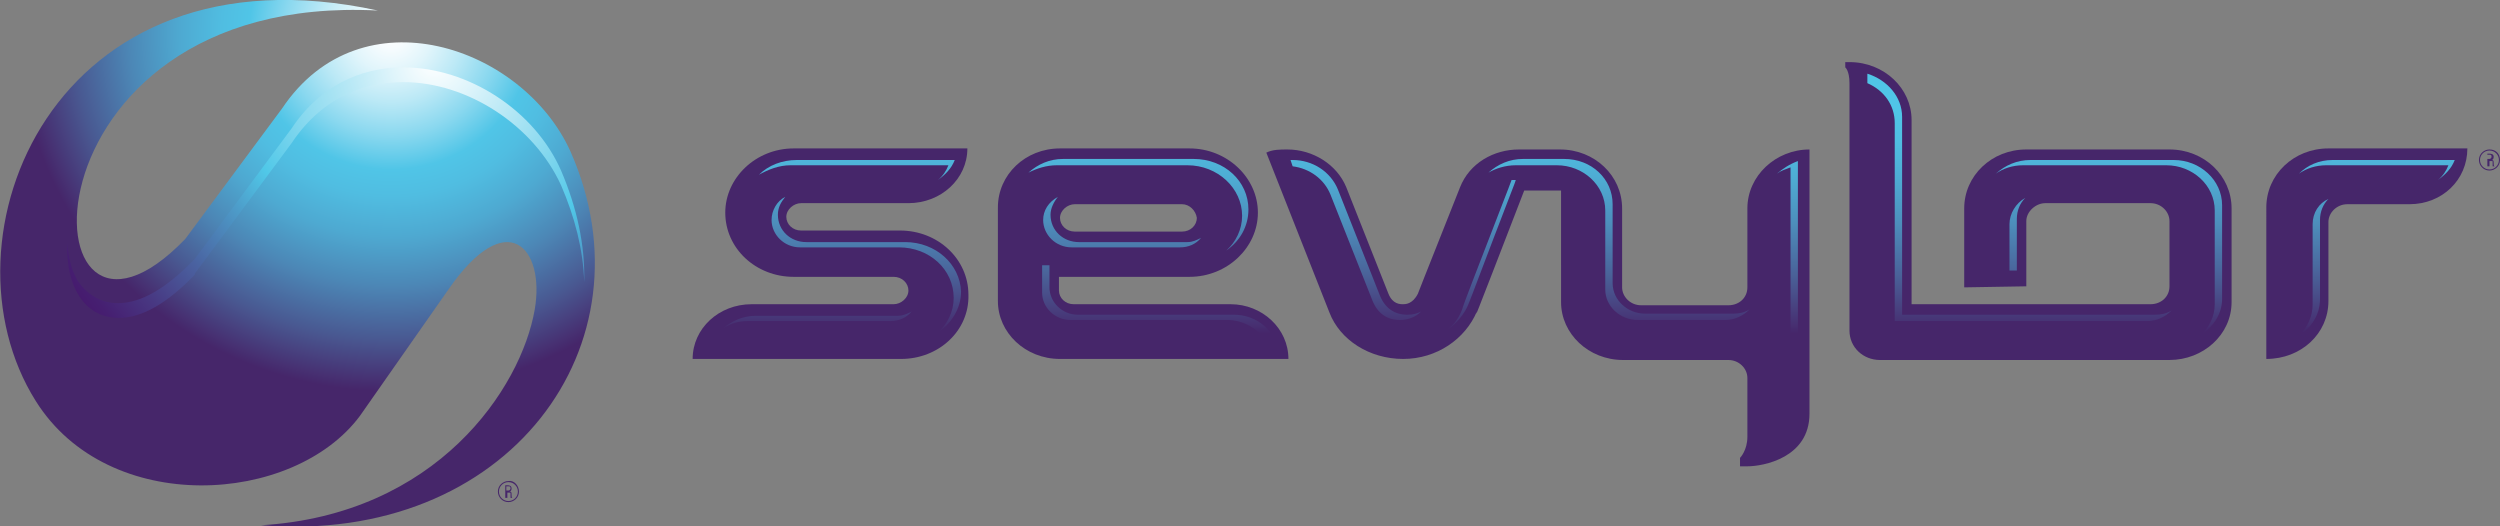 <?xml version="1.0" encoding="utf-8"?>
<!-- Generator: Adobe Illustrator 19.1.0, SVG Export Plug-In . SVG Version: 6.00 Build 0)  -->
<svg version="1.1" id="Layer_1" xmlns="http://www.w3.org/2000/svg" xmlns:xlink="http://www.w3.org/1999/xlink" x="0px" y="0px"
	 width="237.5px" height="50px" viewBox="0 0 237.5 50" style="enable-background:new 0 0 237.5 50;" xml:space="preserve">
<rect x="0" y="0" width="237.5" height="50" fill="#808080" stroke="none"/>
<style type="text/css">
	.st0{fill:url(#SVGID_1_);}
	.st1{fill:url(#SVGID_2_);}
	.st2{fill:#46266A;}
	.st3{fill:url(#SVGID_3_);}
	.st4{fill:url(#SVGID_4_);}
	.st5{fill:url(#SVGID_5_);}
	.st6{fill:url(#SVGID_6_);}
	.st7{fill:url(#SVGID_7_);}
	.st8{fill:url(#SVGID_8_);}
	.st9{fill:url(#SVGID_9_);}
	.st10{fill:url(#SVGID_10_);}
	.st11{fill:url(#SVGID_11_);}
	.st12{fill:url(#SVGID_12_);}
	.st13{fill:url(#SVGID_13_);}
	.st14{fill:url(#SVGID_14_);}
	.st15{fill:url(#SVGID_15_);}
	.st16{fill:url(#SVGID_16_);}
	.st17{fill:url(#SVGID_17_);}
</style>
<g>
	<g>
		<g>
			<g>
				
					<radialGradient id="SVGID_1_" cx="7461.433" cy="-3493.802" r="42.1" gradientTransform="matrix(1.039 -0.204 0.213 1.003 -6971.122 5029.518)" gradientUnits="userSpaceOnUse">
					<stop  offset="0" style="stop-color:#FFFFFF"/>
					<stop  offset="3.376371e-02" style="stop-color:#F7FCFE"/>
					<stop  offset="8.667272e-02" style="stop-color:#E1F5FB"/>
					<stop  offset="0.152" style="stop-color:#BCE9F6"/>
					<stop  offset="0.227" style="stop-color:#8AD8EF"/>
					<stop  offset="0.302" style="stop-color:#50C5E7"/>
					<stop  offset="0.361" style="stop-color:#50BDE1"/>
					<stop  offset="0.45" style="stop-color:#4EA9D1"/>
					<stop  offset="0.557" style="stop-color:#4C87B6"/>
					<stop  offset="0.678" style="stop-color:#495891"/>
					<stop  offset="0.791" style="stop-color:#46266A"/>
				</radialGradient>
				<path class="st0" d="M54.2,14.4C49.7,4.4,34.3-0.9,26.8,10.3l-9.2,12.4C2.2,38.7,0.9-0.8,35.9,1C5-5.7-6.3,22.7,3.4,38.1
					c6.9,11,24.5,9.9,30.8,1.4l8.4-12c5.6-8.1,9.2-3.9,8.2,1.9c-1.3,7.5-9.3,19.5-26,20.5C48.3,51.8,62.3,32.7,54.2,14.4z"/>
				<g>
					
						<radialGradient id="SVGID_2_" cx="4294.848" cy="-1197.127" r="24.457" gradientTransform="matrix(1.715 0 0 1.688 -7324.475 2026.64)" gradientUnits="userSpaceOnUse">
						<stop  offset="0" style="stop-color:#FFFFFF"/>
						<stop  offset="9.347250e-02" style="stop-color:#E0F5FB"/>
						<stop  offset="0.296" style="stop-color:#92DCF0"/>
						<stop  offset="0.456" style="stop-color:#50C8E8"/>
						<stop  offset="0.559" style="stop-color:#4D9CC9"/>
						<stop  offset="0.71" style="stop-color:#4A63A1"/>
						<stop  offset="0.839" style="stop-color:#483983"/>
						<stop  offset="0.94" style="stop-color:#461F71"/>
						<stop  offset="1" style="stop-color:#46166B"/>
					</radialGradient>
					<path class="st1" d="M18.5,24.6L18.5,24.6c-2.7,2.8-5.1,4.2-7.3,4.2c-1.6,0-2.9-0.8-3.8-2.1c-0.6-1-0.9-2.2-1-3.6
						c-0.1,2,0.3,3.7,1.1,5c0.9,1.4,2.2,2.1,3.8,2.1c2.2,0,4.6-1.4,7.2-4.1l0,0l0-0.1l9.2-12.4l0,0l0,0c3.2-4.8,7.5-5.8,10.6-5.8
						c6.1,0,12.4,4.1,15,9.8c1.3,3,2.1,6.1,2.2,9.2c0.1-3.5-0.7-7.1-2.2-10.6c-2.5-5.7-8.8-9.8-15-9.8c-3,0-7.4,1-10.6,5.8l0,0l0,0
						L18.5,24.6L18.5,24.6z"/>
				</g>
			</g>
		</g>
		<g>
			<path class="st2" d="M49.3,46.7c0,0.6-0.5,1-1,1c-0.6,0-1-0.5-1-1c0-0.6,0.5-1,1-1C48.8,45.6,49.3,46.1,49.3,46.7z M47.4,46.7
				c0,0.5,0.4,0.9,0.9,0.9c0.5,0,0.9-0.4,0.9-0.9c0-0.5-0.4-0.9-0.9-0.9C47.8,45.8,47.4,46.2,47.4,46.7z M47.8,46.1h0.4
				c0.1,0,0.4,0,0.4,0.3c0,0.2-0.1,0.3-0.2,0.3c0.2,0,0.2,0.1,0.2,0.3c0,0.1,0,0.3,0.1,0.3h-0.2c0-0.1,0-0.4,0-0.4
				c0-0.1,0-0.1-0.1-0.1h-0.2v0.5h-0.2V46.1z M48.1,46.6h0.2c0.1,0,0.2-0.1,0.2-0.2c0-0.2-0.1-0.2-0.2-0.2h-0.2V46.6z"/>
		</g>
	</g>
	<g>
		<g>
			<g>
				<path class="st2" d="M85.6,34.1H65.8c0-2.9,2.5-5.2,5.6-5.2h13.5c0.7,0,1.4-0.6,1.4-1.3c0-0.7-0.6-1.3-1.4-1.3h-9.5
					c-3.6,0-6.5-2.7-6.5-6.1c0-3.3,2.9-6.1,6.5-6.1l16.5,0c0,2.9-2.5,5.2-5.6,5.2l-10.2,0c-0.7,0-1.4,0.6-1.4,1.3
					c0,0.7,0.6,1.3,1.4,1.3l9.4,0c3.6,0,6.5,2.7,6.5,6.1C92.1,31.4,89.2,34.1,85.6,34.1z"/>
				<path class="st2" d="M100.7,34.1c-3.3,0-5.9-2.5-5.9-5.5v-8.9c0-3.1,2.6-5.6,5.9-5.6H113c3.6,0,6.5,2.8,6.5,6.1
					c0,3.3-2.9,6.1-6.5,6.1l-12.4,0v1.3c0,0.7,0.6,1.3,1.4,1.3l14.9,0c3,0,5.5,2.3,5.5,5.2L100.7,34.1z M112.3,19.4l-10.2,0
					c-0.7,0-1.4,0.6-1.4,1.3c0,0.7,0.6,1.3,1.4,1.3l10.2,0c0.8,0,1.4-0.6,1.4-1.3C113.6,20,113,19.4,112.3,19.4z"/>
				<path class="st2" d="M144.8,18.1c-5.4,14-4.5,11.6-4.5,11.5c-1.1,2.6-3.8,4.5-7,4.5c-3.2,0-6-1.8-7-4.4l-6-15.2
					c0.6-0.3,1.3-0.3,2-0.3c2.4,0,4.7,1.4,5.6,3.6l4,10.1c0.4,1,1.1,1,1.4,1c0.2,0,0.9,0,1.4-1c0,0,0.3-0.8,4-10.1
					c0.9-2.3,3.2-3.6,5.6-3.6c0.7,0,3.9,0,3.9,0c3.3,0,5.9,2.5,5.9,5.6v7.5c0,0.9,0.8,1.7,1.8,1.7h8.3c1,0,1.8-0.7,1.8-1.7v-7.5
					c0-3.1,2.7-5.6,5.9-5.6l0,25.1c0,4.2-4.4,5-5.9,5c-0.5,0-0.7,0-0.7,0v-0.8c0,0,0.7-0.7,0.7-2c0-1,0-5.6,0-5.6
					c0-0.9-0.8-1.7-1.8-1.7h-10c-3.3,0-5.9-2.5-5.9-5.5V18.1L144.8,18.1z"/>
				<path class="st2" d="M186.6,27.3l0-7.5c0-3.1,2.6-5.6,5.9-5.6l13.6,0c3.3,0,5.9,2.5,5.9,5.6v8.9c0,3.1-2.7,5.5-5.9,5.5l-13.6,0
					l-13.9,0c-1.6,0-2.9-1.2-2.9-2.8c0,0,0-22.8,0-23.5c0-1.2-0.4-1.5-0.4-1.5V5.9h0.4c3.3,0,5.9,2.5,5.9,5.5v17.5l12.7,0h10
					c1,0,1.8-0.7,1.8-1.7v-6.2c0-0.9-0.8-1.7-1.8-1.7h-10c-0.9,0-1.8,0.8-1.8,1.7v6.2L186.6,27.3z"/>
				<path class="st2" d="M228.9,19.4H223c-1,0-1.8,0.8-1.8,1.7v7.5c0,3.1-2.6,5.5-5.9,5.5V19.7c0-3.1,2.6-5.6,5.9-5.6h13.2
					C234.4,17.1,232,19.4,228.9,19.4z"/>
			</g>
			<g>
				<g>
					
						<linearGradient id="SVGID_3_" gradientUnits="userSpaceOnUse" x1="81.292" y1="4.791" x2="81.292" y2="34.571" gradientTransform="matrix(1 -1.000000e-04 1.000000e-04 1 0.166 -0.429)">
						<stop  offset="0.209" style="stop-color:#50C5E7"/>
						<stop  offset="0.297" style="stop-color:#50BFE2"/>
						<stop  offset="0.417" style="stop-color:#4EADD4"/>
						<stop  offset="0.558" style="stop-color:#4D90BD"/>
						<stop  offset="0.712" style="stop-color:#4A679D"/>
						<stop  offset="0.877" style="stop-color:#473475"/>
						<stop  offset="0.918" style="stop-color:#46266A"/>
					</linearGradient>
					<path class="st3" d="M75.1,15.7l15,0c-0.2,0.5-0.5,1-1,1.4c0.7-0.5,1.3-1.1,1.6-1.9l-15,0c-1.4,0-2.7,0.5-3.6,1.4
						C73,16.1,74,15.7,75.1,15.7z"/>
					
						<linearGradient id="SVGID_4_" gradientUnits="userSpaceOnUse" x1="82.056" y1="4.797" x2="82.056" y2="34.566" gradientTransform="matrix(1 -1.000000e-04 1.000000e-04 1 0.166 -0.429)">
						<stop  offset="0.209" style="stop-color:#50C5E7"/>
						<stop  offset="0.297" style="stop-color:#50BFE2"/>
						<stop  offset="0.417" style="stop-color:#4EADD4"/>
						<stop  offset="0.558" style="stop-color:#4D90BD"/>
						<stop  offset="0.712" style="stop-color:#4A679D"/>
						<stop  offset="0.877" style="stop-color:#473475"/>
						<stop  offset="0.918" style="stop-color:#46266A"/>
					</linearGradient>
					<path class="st4" d="M86,23l-9.4,0c-1.5,0-2.7-1.1-2.7-2.6c0-0.7,0.3-1.2,0.7-1.7c-0.8,0.4-1.3,1.3-1.3,2.2
						c0,1.4,1.2,2.6,2.7,2.6l9.4,0c2.9,0,5.2,2.1,5.2,4.8c0,1.3-0.6,2.5-1.5,3.3c1.3-0.9,2.2-2.3,2.2-3.9C91.2,25.1,88.9,23,86,23z"
						/>
					
						<linearGradient id="SVGID_5_" gradientUnits="userSpaceOnUse" x1="77.493" y1="4.844" x2="77.493" y2="34.56" gradientTransform="matrix(1 -1.000000e-04 1.000000e-04 1 0.166 -0.429)">
						<stop  offset="0.209" style="stop-color:#50C5E7"/>
						<stop  offset="0.297" style="stop-color:#50BFE2"/>
						<stop  offset="0.417" style="stop-color:#4EADD4"/>
						<stop  offset="0.558" style="stop-color:#4D90BD"/>
						<stop  offset="0.712" style="stop-color:#4A679D"/>
						<stop  offset="0.877" style="stop-color:#473475"/>
						<stop  offset="0.918" style="stop-color:#46266A"/>
					</linearGradient>
					<path class="st5" d="M71.1,30.5h13.5c0.8,0,1.5-0.3,2-0.9c-0.4,0.2-0.8,0.4-1.3,0.4l-13.5,0c-1.2,0-2.3,0.5-3.1,1.2
						C69.4,30.7,70.2,30.5,71.1,30.5z"/>
				</g>
				<g>
					
						<linearGradient id="SVGID_6_" gradientUnits="userSpaceOnUse" x1="106.378" y1="4.797" x2="106.378" y2="34.568" gradientTransform="matrix(1 -1.000000e-04 1.000000e-04 1 0.166 -0.429)">
						<stop  offset="0.209" style="stop-color:#50C5E7"/>
						<stop  offset="0.297" style="stop-color:#50BFE2"/>
						<stop  offset="0.417" style="stop-color:#4EADD4"/>
						<stop  offset="0.558" style="stop-color:#4D90BD"/>
						<stop  offset="0.712" style="stop-color:#4A679D"/>
						<stop  offset="0.877" style="stop-color:#473475"/>
						<stop  offset="0.918" style="stop-color:#46266A"/>
					</linearGradient>
					<path class="st6" d="M99.1,20.9c0,1.4,1.2,2.6,2.7,2.6l10.3,0c0.8,0,1.5-0.3,2-0.9c-0.4,0.2-0.8,0.4-1.3,0.4h-10.3
						c-1.5,0-2.7-1.1-2.7-2.6c0-0.6,0.3-1.2,0.7-1.7C99.6,19.2,99.1,20,99.1,20.9z"/>
					
						<linearGradient id="SVGID_7_" gradientUnits="userSpaceOnUse" x1="110.026" y1="4.797" x2="110.026" y2="34.567" gradientTransform="matrix(1 -1.000000e-04 1.000000e-04 1 0.166 -0.429)">
						<stop  offset="0.209" style="stop-color:#50C5E7"/>
						<stop  offset="0.297" style="stop-color:#50BFE2"/>
						<stop  offset="0.417" style="stop-color:#4EADD4"/>
						<stop  offset="0.558" style="stop-color:#4D90BD"/>
						<stop  offset="0.712" style="stop-color:#4A679D"/>
						<stop  offset="0.877" style="stop-color:#473475"/>
						<stop  offset="0.918" style="stop-color:#46266A"/>
					</linearGradient>
					<path class="st7" d="M102.4,29.9c-1.5,0-2.7-1.2-2.7-2.6v-1.3v-0.8h-0.7v1.3v1.3c0,1.4,1.2,2.6,2.7,2.6l14.9,0
						c1.6,0,3,0.9,3.7,2.1h0.9c-0.6-1.5-2.1-2.6-4-2.6L102.4,29.9z"/>
					
						<linearGradient id="SVGID_8_" gradientUnits="userSpaceOnUse" x1="108.047" y1="4.792" x2="108.047" y2="34.571" gradientTransform="matrix(1 -1.000000e-04 1.000000e-04 1 0.166 -0.429)">
						<stop  offset="0.209" style="stop-color:#50C5E7"/>
						<stop  offset="0.297" style="stop-color:#50BFE2"/>
						<stop  offset="0.417" style="stop-color:#4EADD4"/>
						<stop  offset="0.558" style="stop-color:#4D90BD"/>
						<stop  offset="0.712" style="stop-color:#4A679D"/>
						<stop  offset="0.877" style="stop-color:#473475"/>
						<stop  offset="0.918" style="stop-color:#46266A"/>
					</linearGradient>
					<path class="st8" d="M100.4,15.7h12.4c2.9,0,5.2,2.2,5.2,4.8c0,1.3-0.6,2.5-1.5,3.3c1.3-0.9,2.1-2.3,2.1-3.9
						c0-2.7-2.3-4.8-5.2-4.8l-12.4,0c-1.3,0-2.4,0.5-3.3,1.3C98.5,16,99.4,15.7,100.4,15.7z"/>
				</g>
				<g>
					
						<linearGradient id="SVGID_9_" gradientUnits="userSpaceOnUse" x1="128.615" y1="4.797" x2="128.615" y2="34.569" gradientTransform="matrix(1 -1.000000e-04 1.000000e-04 1 0.166 -0.429)">
						<stop  offset="0.209" style="stop-color:#50C5E7"/>
						<stop  offset="0.297" style="stop-color:#50BFE2"/>
						<stop  offset="0.417" style="stop-color:#4EADD4"/>
						<stop  offset="0.558" style="stop-color:#4D90BD"/>
						<stop  offset="0.712" style="stop-color:#4A679D"/>
						<stop  offset="0.877" style="stop-color:#473475"/>
						<stop  offset="0.918" style="stop-color:#46266A"/>
					</linearGradient>
					<path class="st9" d="M126.4,18.5l4,10.1c0.5,1.2,1.4,1.8,2.6,1.8c0.8,0,1.5-0.3,2-0.8c-0.4,0.2-0.8,0.3-1.3,0.3
						c-1.2,0-2.1-0.6-2.6-1.8l-4-10.1c-0.7-1.7-2.4-2.8-4.3-2.8c-0.1,0-0.1,0-0.2,0l0.2,0.6C124.4,16,125.8,17,126.4,18.5z"/>
					
						<linearGradient id="SVGID_10_" gradientUnits="userSpaceOnUse" x1="153.541" y1="4.796" x2="153.541" y2="34.569" gradientTransform="matrix(1 -1.000000e-04 1.000000e-04 1 0.166 -0.429)">
						<stop  offset="0.209" style="stop-color:#50C5E7"/>
						<stop  offset="0.297" style="stop-color:#50BFE2"/>
						<stop  offset="0.417" style="stop-color:#4EADD4"/>
						<stop  offset="0.558" style="stop-color:#4D90BD"/>
						<stop  offset="0.712" style="stop-color:#4A679D"/>
						<stop  offset="0.877" style="stop-color:#473475"/>
						<stop  offset="0.918" style="stop-color:#46266A"/>
					</linearGradient>
					<path class="st10" d="M144,15.7h3.9c2.5,0,4.6,1.9,4.6,4.3v7.5c0,1.6,1.4,2.9,3.1,2.9h8.3c0.9,0,1.7-0.4,2.3-1
						c-0.5,0.3-1,0.4-1.6,0.4h-8.3c-1.7,0-3.1-1.3-3.1-2.9v-7.5c0-2.4-2-4.3-4.6-4.3h-3.9c-1.3,0-2.4,0.5-3.3,1.3
						C142.1,16,143,15.7,144,15.7z"/>
					
						<linearGradient id="SVGID_11_" gradientUnits="userSpaceOnUse" x1="140.528" y1="4.794" x2="140.528" y2="34.569" gradientTransform="matrix(1 -1.000000e-04 1.000000e-04 1 0.166 -0.429)">
						<stop  offset="0.209" style="stop-color:#50C5E7"/>
						<stop  offset="0.297" style="stop-color:#50BFE2"/>
						<stop  offset="0.417" style="stop-color:#4EADD4"/>
						<stop  offset="0.558" style="stop-color:#4D90BD"/>
						<stop  offset="0.712" style="stop-color:#4A679D"/>
						<stop  offset="0.877" style="stop-color:#473475"/>
						<stop  offset="0.918" style="stop-color:#46266A"/>
					</linearGradient>
					<path class="st11" d="M143.6,17.1l-0.3,0.8c-3.2,8.3-4.2,10.8-4.4,11.5h0c-0.3,0.8-0.8,1.5-1.5,2c0.9-0.6,1.7-1.5,2.1-2.5h0
						c0.3-0.7,1.2-3.2,4.4-11.5l0.1-0.3L143.6,17.1z"/>
					
						<linearGradient id="SVGID_12_" gradientUnits="userSpaceOnUse" x1="169.652" y1="4.797" x2="169.652" y2="34.569" gradientTransform="matrix(1 -1.000000e-04 1.000000e-04 1 0.166 -0.429)">
						<stop  offset="0.209" style="stop-color:#50C5E7"/>
						<stop  offset="0.297" style="stop-color:#50BFE2"/>
						<stop  offset="0.417" style="stop-color:#4EADD4"/>
						<stop  offset="0.558" style="stop-color:#4D90BD"/>
						<stop  offset="0.712" style="stop-color:#4A679D"/>
						<stop  offset="0.877" style="stop-color:#473475"/>
						<stop  offset="0.918" style="stop-color:#46266A"/>
					</linearGradient>
					<path class="st12" d="M168.8,16.5c0.4-0.3,0.8-0.4,1.3-0.6l0,23.6c0,1-0.4,1.8-0.9,2.3c0.9-0.5,1.6-1.4,1.6-2.9l0-23.6
						C170,15.6,169.4,16,168.8,16.5z"/>
				</g>
				<g>
					
						<linearGradient id="SVGID_13_" gradientUnits="userSpaceOnUse" x1="191.661" y1="4.797" x2="191.661" y2="34.57" gradientTransform="matrix(1 -1.000000e-04 1.000000e-04 1 0.166 -0.429)">
						<stop  offset="0.209" style="stop-color:#50C5E7"/>
						<stop  offset="0.297" style="stop-color:#50BFE2"/>
						<stop  offset="0.417" style="stop-color:#4EADD4"/>
						<stop  offset="0.558" style="stop-color:#4D90BD"/>
						<stop  offset="0.712" style="stop-color:#4A679D"/>
						<stop  offset="0.877" style="stop-color:#473475"/>
						<stop  offset="0.918" style="stop-color:#46266A"/>
					</linearGradient>
					<path class="st13" d="M177.4,7.9c1.6,0.7,2.6,2.1,2.6,3.8l0,17.5v1.3h1.3H194h10c0.9,0,1.7-0.4,2.3-1c-0.5,0.3-1,0.4-1.6,0.4
						h-10H182h-1.3v-1.3l0-17.5c0-1.9-1.4-3.5-3.3-4.1c0,0.2,0,0.3,0,0.5V7.9z"/>
					
						<linearGradient id="SVGID_14_" gradientUnits="userSpaceOnUse" x1="200.185" y1="4.797" x2="200.185" y2="34.569" gradientTransform="matrix(1 -1.000000e-04 1.000000e-04 1 0.166 -0.429)">
						<stop  offset="0.209" style="stop-color:#50C5E7"/>
						<stop  offset="0.297" style="stop-color:#50BFE2"/>
						<stop  offset="0.417" style="stop-color:#4EADD4"/>
						<stop  offset="0.558" style="stop-color:#4D90BD"/>
						<stop  offset="0.712" style="stop-color:#4A679D"/>
						<stop  offset="0.877" style="stop-color:#473475"/>
						<stop  offset="0.918" style="stop-color:#46266A"/>
					</linearGradient>
					<path class="st14" d="M206.5,15.2l-13.6,0c-1.3,0-2.4,0.5-3.3,1.3c0.7-0.5,1.6-0.8,2.6-0.8l13.6,0c2.5,0,4.6,1.9,4.6,4.3v8.9
						c0,1.1-0.5,2.2-1.3,2.9c1.2-0.8,2-2,2-3.4l0-8.9C211.1,17.1,209,15.2,206.5,15.2z"/>
					
						<linearGradient id="SVGID_15_" gradientUnits="userSpaceOnUse" x1="191.509" y1="4.795" x2="191.509" y2="34.573" gradientTransform="matrix(1 -1.000000e-04 1.000000e-04 1 0.166 -0.429)">
						<stop  offset="0.209" style="stop-color:#50C5E7"/>
						<stop  offset="0.297" style="stop-color:#50BFE2"/>
						<stop  offset="0.417" style="stop-color:#4EADD4"/>
						<stop  offset="0.558" style="stop-color:#4D90BD"/>
						<stop  offset="0.712" style="stop-color:#4A679D"/>
						<stop  offset="0.877" style="stop-color:#473475"/>
						<stop  offset="0.918" style="stop-color:#46266A"/>
					</linearGradient>
					<path class="st15" d="M192.4,18.8c-0.9,0.5-1.5,1.5-1.5,2.5v4.4h0.7v-4.9C191.6,20,191.9,19.3,192.4,18.8z"/>
				</g>
				<g>
					
						<linearGradient id="SVGID_16_" gradientUnits="userSpaceOnUse" x1="225.671" y1="4.805" x2="225.671" y2="34.562" gradientTransform="matrix(1 -1.000000e-04 1.000000e-04 1 0.166 -0.429)">
						<stop  offset="0.209" style="stop-color:#50C5E7"/>
						<stop  offset="0.297" style="stop-color:#50BFE2"/>
						<stop  offset="0.417" style="stop-color:#4EADD4"/>
						<stop  offset="0.558" style="stop-color:#4D90BD"/>
						<stop  offset="0.712" style="stop-color:#4A679D"/>
						<stop  offset="0.877" style="stop-color:#473475"/>
						<stop  offset="0.918" style="stop-color:#46266A"/>
					</linearGradient>
					<path class="st16" d="M221.6,15.2c-1.3,0-2.4,0.5-3.2,1.3c0.7-0.5,1.6-0.8,2.6-0.8h11.6c-0.2,0.5-0.5,1-1,1.4
						c0.7-0.5,1.3-1.1,1.6-1.9L221.6,15.2z"/>
					
						<linearGradient id="SVGID_17_" gradientUnits="userSpaceOnUse" x1="219.586" y1="4.803" x2="219.586" y2="34.566" gradientTransform="matrix(1 -1.000000e-04 1.000000e-04 1 0.166 -0.429)">
						<stop  offset="0.209" style="stop-color:#50C5E7"/>
						<stop  offset="0.297" style="stop-color:#50BFE2"/>
						<stop  offset="0.417" style="stop-color:#4EADD4"/>
						<stop  offset="0.558" style="stop-color:#4D90BD"/>
						<stop  offset="0.712" style="stop-color:#4A679D"/>
						<stop  offset="0.877" style="stop-color:#473475"/>
						<stop  offset="0.918" style="stop-color:#46266A"/>
					</linearGradient>
					<path class="st17" d="M219.7,21.3v7.6c0,1.2-0.5,2.2-1.3,3c1.2-0.8,2-2,2-3.5v-7.5c0-0.8,0.3-1.5,0.8-2
						C220.3,19.3,219.7,20.2,219.7,21.3z"/>
				</g>
			</g>
		</g>
		<g>
			<path class="st2" d="M237.5,15.2c0,0.6-0.5,1-1,1c-0.6,0-1-0.5-1-1c0-0.6,0.5-1,1-1C237.1,14.2,237.5,14.6,237.5,15.2z
				 M235.6,15.2c0,0.5,0.4,0.9,0.9,0.9c0.5,0,0.9-0.4,0.9-0.9c0-0.5-0.4-0.9-0.9-0.9C236,14.3,235.6,14.7,235.6,15.2z M236.1,14.6
				h0.4c0.1,0,0.4,0,0.4,0.3c0,0.2-0.1,0.3-0.2,0.3c0.2,0,0.2,0.1,0.2,0.3c0,0.1,0,0.3,0.1,0.3h-0.2c0-0.1,0-0.4,0-0.4
				c0-0.1,0-0.1-0.1-0.1h-0.2v0.5h-0.2V14.6z M236.3,15.1h0.2c0.1,0,0.2-0.1,0.2-0.2c0-0.2-0.1-0.2-0.2-0.2h-0.2V15.1z"/>
		</g>
	</g>
</g>
</svg>
